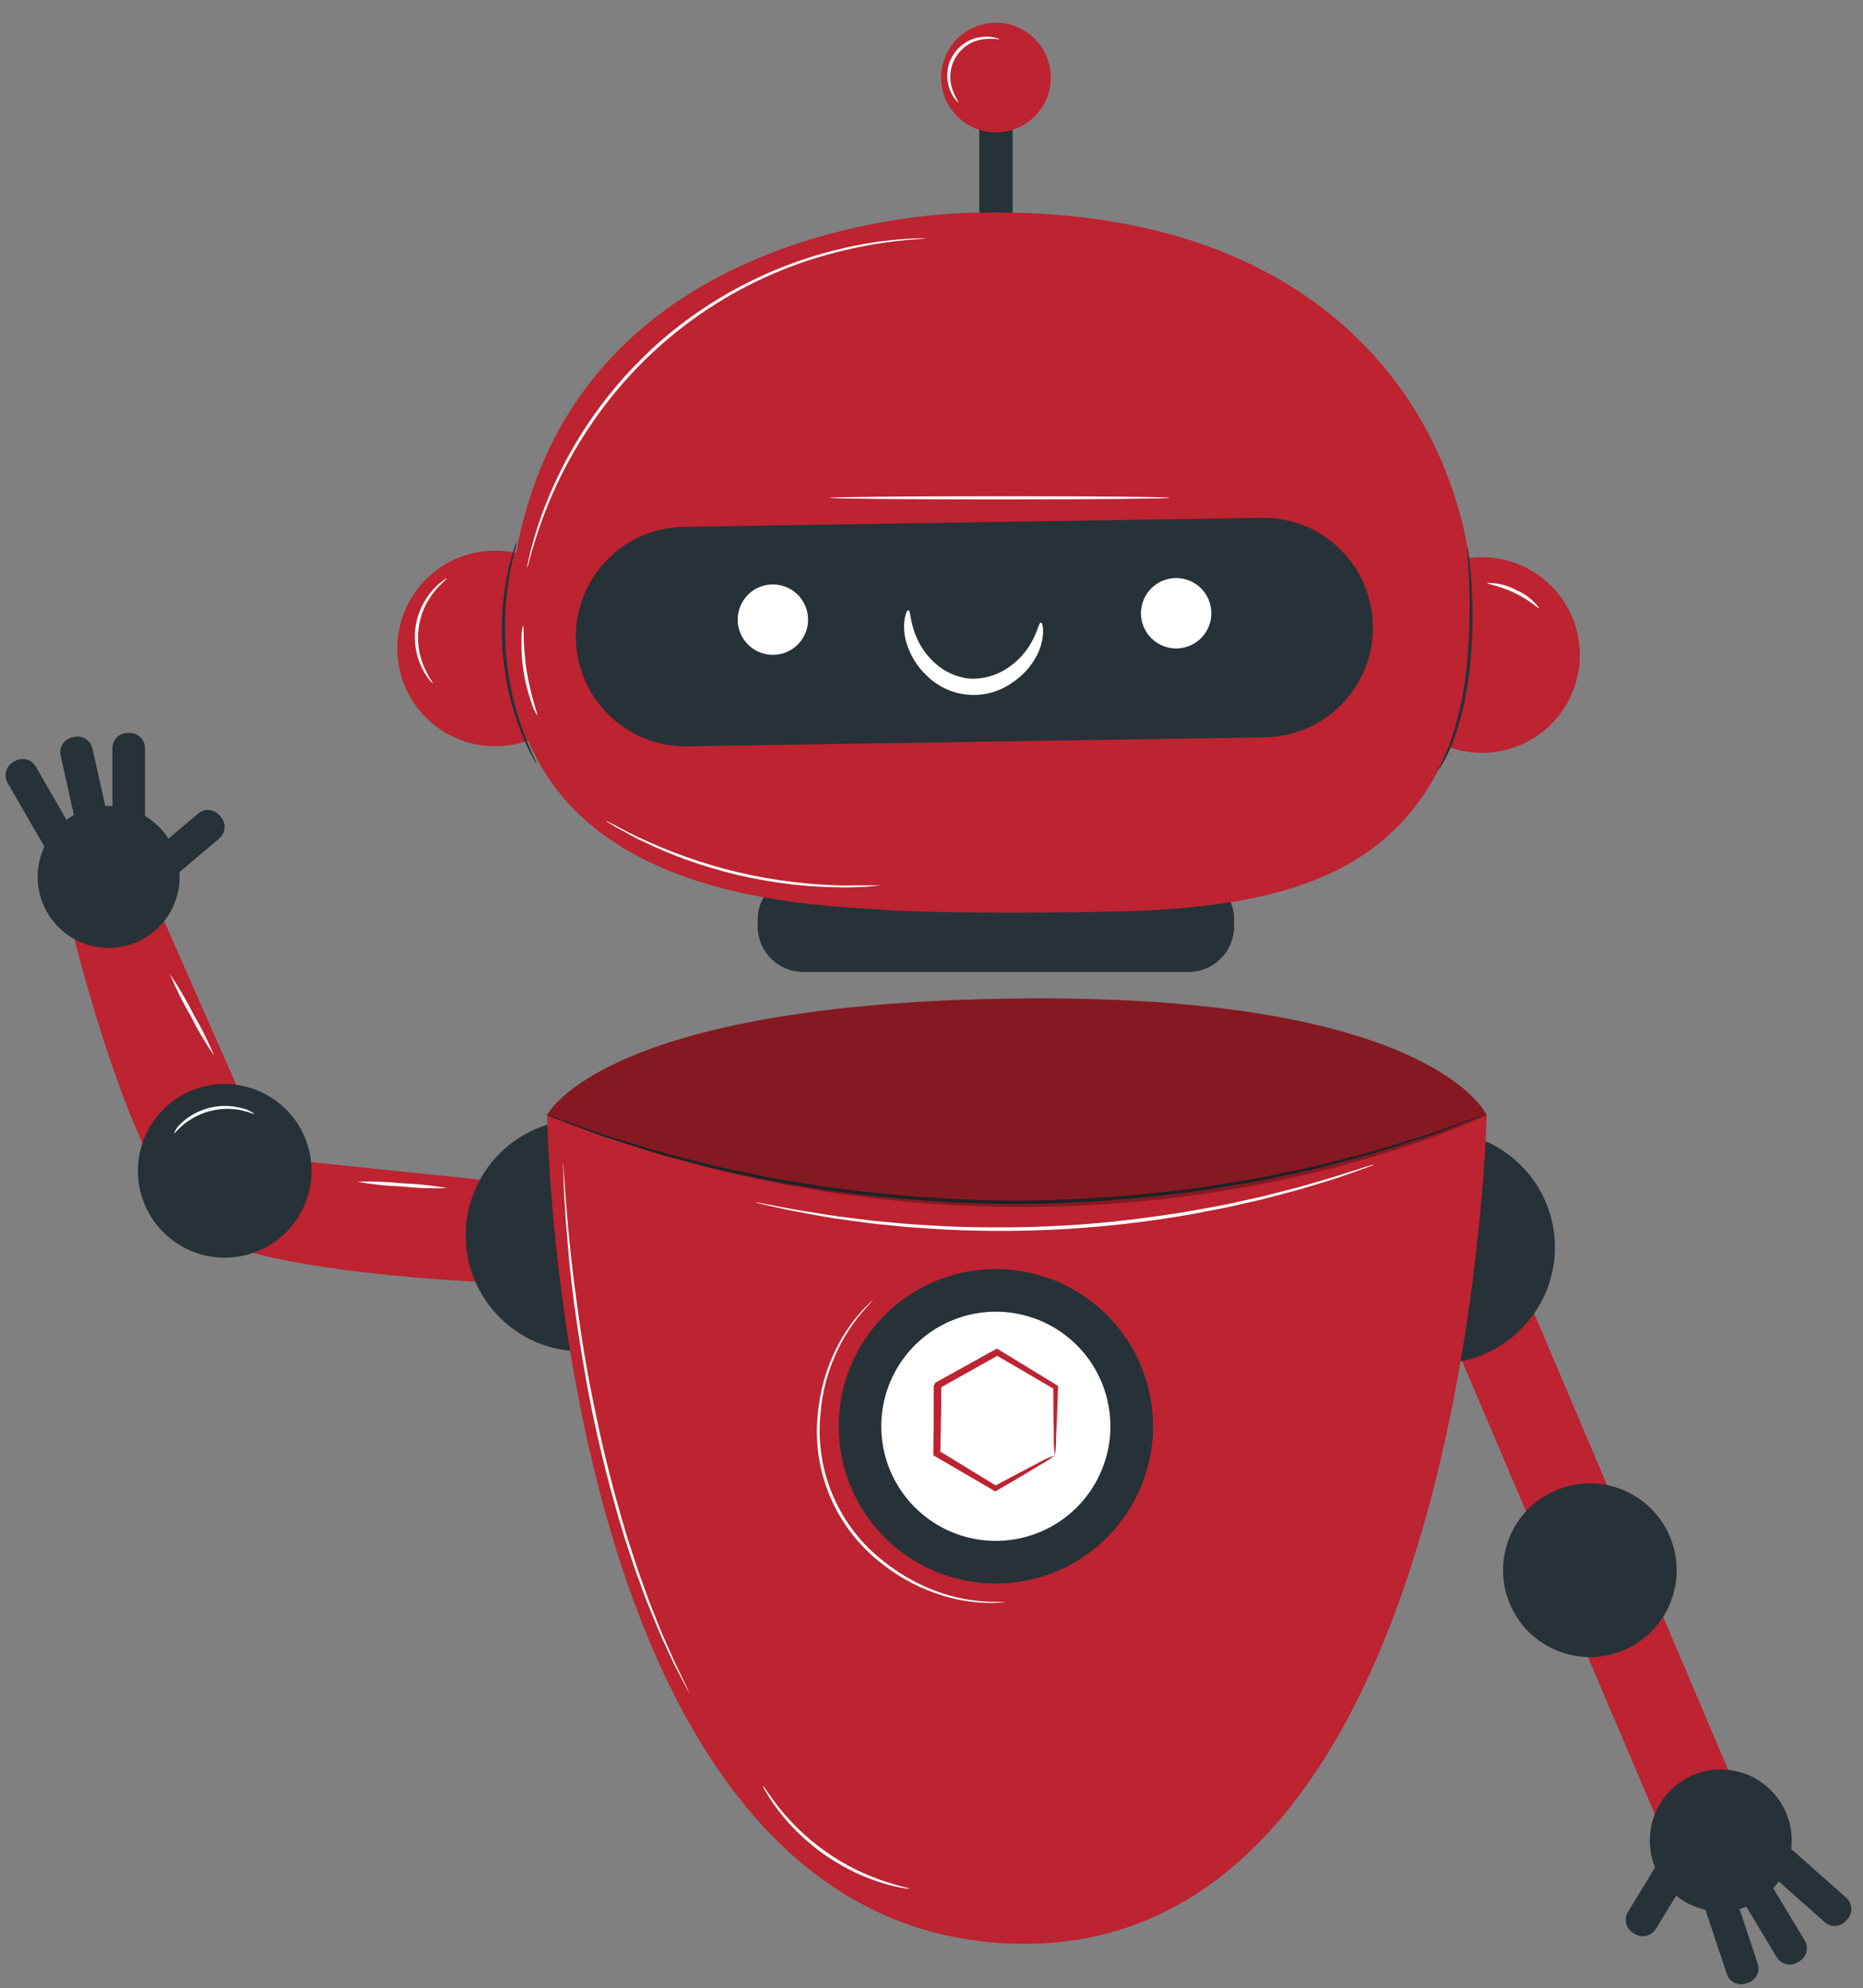 <svg width="209" height="223" viewBox="0 0 209 223" fill="none" xmlns="http://www.w3.org/2000/svg">
<rect x="0" y="0" width="209" height="223" fill="#808080" stroke="none"/>
<path d="M59.385 132.876L30.108 129.845L17.708 101.701L8.074 104.21C8.074 104.21 15.192 133.953 23.157 138.561C31.123 143.17 58.336 143.997 58.336 143.997L59.385 132.876Z" fill="#BD2330"/>
<path d="M74.949 147.19C79.712 141.83 79.229 133.623 73.869 128.86C68.509 124.096 60.302 124.579 55.539 129.939C50.775 135.299 51.258 143.506 56.618 148.27C61.978 153.033 70.185 152.55 74.949 147.19Z" fill="#263238"/>
<path d="M65.244 151.559C62.235 151.559 59.32 150.516 56.994 148.607C54.668 146.699 53.076 144.043 52.489 141.092C51.902 138.141 52.357 135.077 53.775 132.424C55.193 129.771 57.488 127.691 60.267 126.539C63.047 125.388 66.14 125.236 69.019 126.11C71.899 126.983 74.386 128.828 76.058 131.329C77.729 133.831 78.481 136.835 78.187 139.829C77.892 142.824 76.568 145.623 74.44 147.75C73.235 148.962 71.802 149.922 70.224 150.576C68.645 151.23 66.953 151.564 65.244 151.559ZM65.244 125.591C62.243 125.588 59.335 126.626 57.013 128.527C54.691 130.428 53.101 133.075 52.513 136.018C51.924 138.96 52.374 142.016 53.786 144.663C55.197 147.311 57.483 149.388 60.255 150.539C63.026 151.69 66.11 151.845 68.983 150.977C71.855 150.109 74.338 148.272 76.007 145.779C77.677 143.286 78.431 140.291 78.14 137.304C77.849 134.318 76.532 131.524 74.412 129.4C73.212 128.191 71.784 127.231 70.21 126.577C68.636 125.924 66.948 125.588 65.244 125.591Z" fill="#263238"/>
<path d="M27.483 140.785C32.713 139.529 35.935 134.272 34.679 129.043C33.424 123.813 28.166 120.591 22.937 121.847C17.707 123.102 14.486 128.36 15.741 133.589C16.997 138.819 22.254 142.04 27.483 140.785Z" fill="#263238"/>
<path d="M17.816 103.977C20.924 100.869 20.924 95.829 17.816 92.722C14.707 89.613 9.668 89.613 6.56 92.722C3.452 95.829 3.452 100.869 6.56 103.977C9.668 107.085 14.707 107.085 17.816 103.977Z" fill="#263238"/>
<path d="M24.593 94.042L18.039 99.576L15.676 96.777L22.229 91.243C22.574 90.952 23.021 90.81 23.471 90.848C23.921 90.885 24.337 91.101 24.629 91.446L24.79 91.637C24.936 91.808 25.046 92.005 25.115 92.219C25.183 92.432 25.209 92.657 25.191 92.881C25.173 93.104 25.11 93.322 25.008 93.521C24.905 93.72 24.764 93.897 24.593 94.042Z" fill="#263238"/>
<path d="M16.269 83.907V92.248C16.269 92.313 16.243 92.375 16.197 92.42C16.152 92.466 16.09 92.492 16.025 92.492H12.856C12.791 92.492 12.729 92.466 12.684 92.42C12.638 92.375 12.612 92.313 12.612 92.248V83.907C12.612 83.456 12.792 83.022 13.111 82.703C13.431 82.384 13.864 82.204 14.315 82.204H14.566C15.017 82.204 15.45 82.384 15.77 82.703C16.089 83.022 16.269 83.456 16.269 83.907Z" fill="#263238"/>
<path d="M10.367 83.939L12.188 92.079C12.202 92.141 12.19 92.207 12.156 92.262C12.121 92.316 12.066 92.355 12.004 92.369L8.91 93.061C8.847 93.075 8.781 93.064 8.727 93.029C8.673 92.994 8.634 92.94 8.62 92.877L6.799 84.737C6.7 84.296 6.781 83.834 7.023 83.453C7.265 83.072 7.648 82.802 8.089 82.703L8.333 82.649C8.774 82.55 9.236 82.631 9.617 82.873C9.999 83.114 10.268 83.498 10.367 83.939Z" fill="#263238"/>
<path d="M4.017 85.979L8.188 93.202C8.22 93.258 8.229 93.325 8.212 93.387C8.196 93.449 8.155 93.502 8.099 93.534L5.354 95.119C5.298 95.152 5.232 95.16 5.169 95.144C5.107 95.127 5.054 95.086 5.022 95.03L0.851 87.807C0.625 87.416 0.564 86.951 0.681 86.514C0.798 86.078 1.083 85.706 1.475 85.481L1.691 85.355C2.082 85.13 2.547 85.068 2.983 85.185C3.42 85.302 3.792 85.588 4.017 85.979Z" fill="#263238"/>
<path d="M186.625 205.783L195.388 202.056L170.102 142.602L161.339 146.329L186.625 205.783Z" fill="#BD2330"/>
<path d="M171.358 148.283C175.993 142.812 175.315 134.619 169.844 129.983C164.372 125.348 156.179 126.026 151.544 131.498C146.909 136.969 147.587 145.162 153.058 149.797C158.53 154.433 166.723 153.755 171.358 148.283Z" fill="#263238"/>
<path d="M161.478 152.922C159.441 152.923 157.432 152.445 155.614 151.528C153.795 150.611 152.217 149.28 151.006 147.641C149.796 146.003 148.987 144.103 148.645 142.095C148.303 140.087 148.437 138.027 149.036 136.08C149.747 133.784 151.081 131.73 152.889 130.146C154.697 128.562 156.909 127.511 159.279 127.109C161.649 126.707 164.084 126.97 166.313 127.869C168.543 128.768 170.479 130.267 171.908 132.2C173.336 134.134 174.2 136.425 174.404 138.82C174.608 141.216 174.144 143.62 173.063 145.767C171.983 147.915 170.328 149.72 168.283 150.983C166.237 152.246 163.882 152.917 161.478 152.922ZM161.478 126.94C159.079 126.942 156.727 127.61 154.684 128.87C152.641 130.129 150.988 131.931 149.909 134.074C148.829 136.217 148.365 138.617 148.568 141.008C148.771 143.399 149.634 145.687 151.06 147.617C152.486 149.547 154.419 151.044 156.645 151.941C158.871 152.837 161.302 153.099 163.667 152.696C166.033 152.294 168.241 151.243 170.045 149.66C171.849 148.078 173.178 146.026 173.885 143.733C174.895 140.447 174.56 136.894 172.953 133.855C171.346 130.817 168.599 128.539 165.315 127.524C164.059 127.135 162.751 126.938 161.437 126.94H161.478Z" fill="#263238"/>
<path d="M187.741 178.712C189.181 173.53 186.147 168.162 180.965 166.722C175.783 165.282 170.415 168.315 168.975 173.497C167.535 178.679 170.569 184.047 175.751 185.487C180.933 186.927 186.301 183.894 187.741 178.712Z" fill="#263238"/>
<path d="M193.042 214.374C197.437 214.374 201 210.811 201 206.415C201 202.02 197.437 198.457 193.042 198.457C188.646 198.457 185.083 202.02 185.083 206.415C185.083 210.811 188.646 214.374 193.042 214.374Z" fill="#263238"/>
<path d="M182.632 214.43L187.089 207.118L190.217 209.024L185.76 216.336C185.525 216.722 185.147 216.999 184.708 217.105C184.269 217.212 183.806 217.139 183.42 216.904L183.206 216.774C183.014 216.658 182.847 216.506 182.714 216.325C182.582 216.144 182.486 215.939 182.432 215.721C182.379 215.504 182.369 215.277 182.404 215.056C182.438 214.834 182.516 214.622 182.632 214.43Z" fill="#263238"/>
<path d="M193.728 221.404L191.087 213.493C191.067 213.431 191.071 213.365 191.1 213.307C191.129 213.249 191.18 213.205 191.241 213.185L194.247 212.181C194.308 212.161 194.375 212.165 194.433 212.194C194.491 212.223 194.535 212.274 194.555 212.335L197.196 220.247C197.264 220.46 197.29 220.684 197.271 220.907C197.253 221.13 197.191 221.347 197.088 221.546C196.986 221.745 196.845 221.921 196.675 222.066C196.504 222.21 196.307 222.32 196.094 222.388L195.856 222.467C195.433 222.603 194.973 222.568 194.576 222.369C194.178 222.17 193.874 221.824 193.728 221.404Z" fill="#263238"/>
<path d="M199.323 219.508L195.019 212.364C195.002 212.336 194.991 212.306 194.986 212.275C194.982 212.243 194.983 212.211 194.991 212.18C194.999 212.149 195.012 212.12 195.031 212.094C195.05 212.068 195.074 212.046 195.101 212.03L197.816 210.394C197.844 210.378 197.874 210.367 197.906 210.362C197.937 210.357 197.969 210.359 198 210.366C198.031 210.374 198.061 210.388 198.086 210.407C198.112 210.426 198.134 210.45 198.15 210.477L202.455 217.621C202.688 218.008 202.758 218.472 202.649 218.91C202.54 219.348 202.262 219.726 201.875 219.959L201.661 220.088C201.274 220.321 200.81 220.391 200.372 220.282C199.934 220.173 199.556 219.895 199.323 219.508Z" fill="#263238"/>
<path d="M204.696 215.569L198.453 210.038C198.405 209.995 198.375 209.935 198.371 209.87C198.367 209.806 198.389 209.743 198.432 209.694L200.529 207.327C200.572 207.279 200.632 207.249 200.697 207.246C200.761 207.242 200.825 207.264 200.873 207.306L207.116 212.838C207.454 213.137 207.659 213.559 207.687 214.009C207.714 214.46 207.561 214.903 207.261 215.242L207.095 215.429C206.795 215.765 206.374 215.968 205.925 215.994C205.475 216.021 205.033 215.868 204.696 215.569Z" fill="#263238"/>
<path d="M61.387 125.049C61.387 125.049 62.325 216.202 113.476 217.981C164.627 219.761 166.775 125.702 166.775 125.049C166.775 125.049 160.735 111.46 114.081 111.988C67.427 112.517 61.387 125.049 61.387 125.049Z" fill="#BD2330"/>
<path d="M90.107 109.007H133.341C136.163 109.007 138.45 106.719 138.45 103.898V103.154C138.45 100.332 136.163 98.045 133.341 98.045H90.107C87.286 98.045 84.999 100.332 84.999 103.154V103.898C84.999 106.719 87.286 109.007 90.107 109.007Z" fill="#263238"/>
<path d="M109.861 27.953H113.594V9.082H109.861V27.953Z" fill="#263238"/>
<path d="M168.8 84.135C174.694 82.734 178.336 76.821 176.935 70.927C175.534 65.034 169.621 61.392 163.728 62.792C157.834 64.193 154.192 70.106 155.593 76C156.994 81.893 162.907 85.535 168.8 84.135Z" fill="#BD2330"/>
<path d="M57.971 83.422C63.879 82.082 67.582 76.207 66.242 70.299C64.901 64.392 59.026 60.689 53.118 62.029C47.211 63.369 43.508 69.244 44.848 75.152C46.188 81.06 52.063 84.762 57.971 83.422Z" fill="#BD2330"/>
<path d="M109.556 23.859C109.556 23.859 64.96 23.324 57.911 61.977C50.863 100.631 88.564 101.326 99.415 102.056C104.329 102.39 114.852 102.424 124.139 102.257C144.699 101.903 159.226 97.927 164.168 78.854C164.757 76.618 165.127 74.329 165.273 72.021C166.573 51.086 152.442 22.831 109.556 23.859Z" fill="#BD2330"/>
<path d="M141.905 82.691L77.117 83.699C75.5 83.727 73.894 83.437 72.39 82.844C70.886 82.251 69.513 81.367 68.351 80.243C67.189 79.119 66.26 77.777 65.617 76.293C64.975 74.81 64.631 73.214 64.605 71.597C64.578 69.98 64.869 68.374 65.463 66.87C66.057 65.366 66.941 63.993 68.066 62.831C69.19 61.669 70.533 60.74 72.017 60.098C73.501 59.455 75.097 59.111 76.714 59.086L141.502 58.078C143.119 58.048 144.725 58.338 146.23 58.931C147.735 59.524 149.107 60.407 150.27 61.532C151.432 62.656 152.361 63.998 153.003 65.482C153.646 66.966 153.989 68.562 154.014 70.179C154.042 71.796 153.751 73.403 153.158 74.908C152.564 76.412 151.68 77.785 150.555 78.947C149.43 80.109 148.087 81.038 146.603 81.681C145.119 82.323 143.522 82.666 141.905 82.691Z" fill="#263238"/>
<path d="M90.58 70.256C90.429 71.022 90.055 71.726 89.504 72.279C88.953 72.833 88.25 73.21 87.485 73.364C86.719 73.518 85.926 73.442 85.204 73.145C84.481 72.848 83.864 72.343 83.428 71.695C82.993 71.047 82.76 70.284 82.758 69.504C82.756 68.723 82.986 67.959 83.418 67.309C83.85 66.659 84.465 66.151 85.186 65.85C85.906 65.55 86.7 65.469 87.466 65.62C87.975 65.719 88.459 65.919 88.891 66.206C89.323 66.493 89.694 66.862 89.983 67.293C90.272 67.723 90.474 68.207 90.576 68.715C90.679 69.223 90.68 69.747 90.58 70.256Z" fill="white"/>
<path d="M135.823 69.533C135.674 70.3 135.3 71.005 134.75 71.559C134.2 72.113 133.497 72.492 132.732 72.647C131.966 72.802 131.172 72.727 130.449 72.43C129.727 72.134 129.108 71.629 128.672 70.981C128.236 70.333 128.002 69.57 128 68.789C127.998 68.008 128.227 67.244 128.659 66.593C129.092 65.942 129.707 65.435 130.428 65.134C131.149 64.833 131.943 64.753 132.709 64.904C133.736 65.105 134.64 65.706 135.224 66.574C135.808 67.442 136.023 68.506 135.823 69.533Z" fill="white"/>
<path d="M129.309 161.249C129.056 164.727 127.776 168.052 125.632 170.803C123.489 173.554 120.578 175.608 117.267 176.705C113.956 177.801 110.395 177.892 107.033 176.964C103.671 176.037 100.659 174.133 98.379 171.495C96.099 168.856 94.652 165.6 94.222 162.139C93.793 158.678 94.398 155.167 95.964 152.051C97.529 148.934 99.983 146.351 103.016 144.63C106.049 142.908 109.525 142.124 113.003 142.377C117.667 142.719 122.005 144.899 125.063 148.437C128.121 151.976 129.648 156.584 129.309 161.249Z" fill="#263238"/>
<path d="M124.535 160.901C124.35 163.436 123.416 165.86 121.854 167.864C120.291 169.869 118.169 171.366 115.756 172.164C113.342 172.963 110.747 173.028 108.296 172.352C105.846 171.675 103.652 170.287 101.99 168.363C100.329 166.439 99.275 164.066 98.963 161.544C98.65 159.021 99.093 156.462 100.234 154.191C101.376 151.92 103.166 150.038 105.377 148.784C107.588 147.53 110.121 146.96 112.656 147.146C114.34 147.268 115.982 147.721 117.491 148.479C118.999 149.236 120.343 150.284 121.447 151.562C122.55 152.839 123.39 154.321 123.92 155.924C124.45 157.527 124.659 159.218 124.535 160.901Z" fill="white"/>
<path d="M118.341 163.237C118.243 162.535 118.204 161.825 118.223 161.117C118.189 159.789 118.161 157.892 118.161 155.556L118.3 155.813L111.69 151.956H112.058L105.385 155.702C105.204 156.008 105.628 155.292 105.587 155.368V156.355V157.349C105.587 158.003 105.587 158.656 105.552 159.296C105.552 160.575 105.503 161.812 105.482 163.007L105.302 162.688L111.836 166.677H111.544C113.58 165.579 115.262 164.703 116.409 164.106C117.026 163.754 117.67 163.452 118.335 163.202C117.816 163.624 117.257 163.995 116.666 164.307C115.54 165.002 113.886 165.982 111.801 167.185L111.655 167.268L111.509 167.185L104.892 163.327L104.711 163.223V163C104.711 161.805 104.725 160.568 104.753 159.289C104.753 158.649 104.753 158.003 104.753 157.342V156.355V155.396C104.711 155.473 105.135 154.764 104.954 155.063L111.648 151.351L111.842 151.247L112.023 151.358L118.55 155.348L118.696 155.438V155.605C118.619 158.01 118.543 159.942 118.474 161.256C118.491 161.919 118.447 162.582 118.341 163.237Z" fill="#BD2330"/>
<path d="M116.081 13.049C118.484 10.647 118.484 6.752 116.081 4.35C113.679 1.947 109.784 1.947 107.382 4.35C104.98 6.752 104.98 10.647 107.382 13.049C109.784 15.451 113.679 15.451 116.081 13.049Z" fill="#BD2330"/>
<path d="M101.903 68.435C102.194 68.469 102.048 69.825 102.91 71.681C103.399 72.746 104.11 73.694 104.996 74.461C106.034 75.375 107.327 75.949 108.7 76.109C110.082 76.198 111.457 75.868 112.648 75.163C113.656 74.577 114.528 73.783 115.206 72.835C116.388 71.187 116.492 69.804 116.784 69.825C116.902 69.825 117.021 70.172 117.021 70.826C116.994 71.757 116.756 72.669 116.325 73.495C115.678 74.743 114.72 75.803 113.545 76.574C112.092 77.598 110.322 78.072 108.552 77.91C106.782 77.748 105.127 76.962 103.883 75.691C102.869 74.721 102.122 73.505 101.715 72.16C101.425 71.264 101.349 70.311 101.492 69.38C101.611 68.734 101.791 68.414 101.903 68.435Z" fill="white"/>
<path d="M161.284 86.444C161.214 86.444 162.013 85.193 162.785 83.004C163.744 80.136 164.351 77.162 164.592 74.148C164.87 71.145 164.94 68.126 164.801 65.112C164.752 63.952 164.696 63.027 164.641 62.332C164.594 61.996 164.582 61.656 164.606 61.317C164.695 61.645 164.753 61.98 164.78 62.318C164.877 62.965 164.974 63.903 165.058 65.098C165.276 68.136 165.241 71.186 164.954 74.218C164.709 77.26 164.062 80.257 163.028 83.129C162.701 83.995 162.306 84.834 161.847 85.638C161.682 85.922 161.494 86.192 161.284 86.444Z" fill="#263238"/>
<path d="M57.995 60.685C57.955 61.022 57.883 61.355 57.779 61.678C57.689 61.991 57.591 62.374 57.501 62.832C57.411 63.291 57.272 63.792 57.188 64.368C56.945 65.708 56.782 67.061 56.702 68.421C56.608 70.084 56.632 71.752 56.771 73.412C56.926 75.069 57.196 76.713 57.578 78.333C57.897 79.658 58.296 80.962 58.773 82.239C58.961 82.788 59.176 83.268 59.35 83.699C59.524 84.13 59.691 84.491 59.83 84.783C59.988 85.083 60.118 85.397 60.219 85.721C60.021 85.446 59.849 85.153 59.705 84.846C59.508 84.498 59.329 84.141 59.169 83.775C58.975 83.358 58.738 82.879 58.537 82.329C58.021 81.056 57.593 79.748 57.258 78.416C56.851 76.781 56.568 75.117 56.41 73.439C56.268 71.763 56.254 70.078 56.368 68.4C56.465 67.028 56.656 65.665 56.938 64.32C57.042 63.743 57.188 63.236 57.306 62.784C57.425 62.332 57.536 61.95 57.64 61.637C57.732 61.31 57.851 60.992 57.995 60.685Z" fill="#263238"/>
<path d="M61.15 124.973L61.414 125.049L62.193 125.313L65.154 126.356L67.295 127.12C68.08 127.385 68.949 127.635 69.874 127.92C71.73 128.469 73.822 129.185 76.199 129.741L79.904 130.693C81.197 131.02 82.559 131.263 83.963 131.569C86.743 132.208 89.795 132.646 92.999 133.161C99.929 134.111 106.913 134.611 113.907 134.655C120.901 134.614 127.886 134.115 134.815 133.161C137.998 132.646 141.029 132.215 143.851 131.569C145.241 131.27 146.631 131.027 147.91 130.7L151.622 129.748C153.992 129.192 156.084 128.476 157.94 127.927C158.865 127.642 159.734 127.392 160.519 127.127L162.66 126.363L165.621 125.32L166.399 125.056C166.487 125.021 166.578 124.996 166.671 124.98L166.413 125.091L165.649 125.39L162.709 126.495L160.519 127.315C159.741 127.586 158.872 127.843 157.947 128.142C156.091 128.712 154.006 129.442 151.629 130.019L147.917 130.992C146.631 131.326 145.262 131.576 143.858 131.889C141.078 132.542 138.019 132.987 134.822 133.515C127.878 134.489 120.877 134.998 113.865 135.037C106.856 134.993 99.857 134.482 92.916 133.508C89.725 132.987 86.66 132.535 83.879 131.882C82.489 131.569 81.099 131.319 79.82 130.985L76.109 130.012C73.731 129.435 71.646 128.705 69.79 128.135C68.866 127.836 68.004 127.579 67.218 127.308L65.085 126.509L62.144 125.404L61.38 125.105C61.299 125.068 61.222 125.024 61.15 124.973Z" fill="#263238"/>
<g opacity="0.3">
<path d="M61.387 125.049C61.387 125.049 67.427 112.537 114.081 111.988C160.735 111.439 166.775 125.049 166.775 125.049C166.775 125.049 119.69 148.258 61.387 125.049Z" fill="black"/>
</g>
<path d="M103.905 26.751C103.852 26.756 103.798 26.756 103.745 26.751L103.279 26.799C102.862 26.841 102.251 26.855 101.465 26.945C99.249 27.16 97.05 27.525 94.883 28.037C83.674 30.604 73.788 37.173 67.079 46.512C63.838 51 61.385 56.006 59.823 61.317C59.58 62.068 59.447 62.666 59.329 63.062L59.197 63.52C59.185 63.573 59.166 63.625 59.142 63.673C59.133 63.62 59.133 63.566 59.142 63.514C59.142 63.388 59.197 63.236 59.239 63.048C59.336 62.645 59.441 62.04 59.663 61.275C60.243 59.116 60.987 57.004 61.887 54.957C64.858 48.156 69.381 42.145 75.094 37.406C80.831 32.703 87.589 29.409 94.827 27.786C97.007 27.291 99.221 26.963 101.451 26.806C102.244 26.737 102.841 26.744 103.272 26.723H103.745C103.856 26.737 103.905 26.744 103.905 26.751Z" fill="white"/>
<path d="M60.275 80.258C59.996 79.828 59.781 79.359 59.636 78.868C58.811 76.545 58.427 74.089 58.502 71.625C58.483 71.114 58.544 70.602 58.683 70.11C58.794 70.11 58.642 72.431 59.086 75.24C59.531 78.048 60.379 80.216 60.275 80.258Z" fill="white"/>
<path d="M48.576 76.664C48.576 76.664 48.416 76.553 48.201 76.289C47.894 75.915 47.63 75.507 47.416 75.073C46.673 73.636 46.389 72.006 46.602 70.403C46.814 68.799 47.513 67.3 48.604 66.106C48.924 65.74 49.285 65.414 49.681 65.133C49.818 65.019 49.973 64.929 50.14 64.869C50.182 64.924 49.556 65.349 48.799 66.259C47.804 67.45 47.168 68.898 46.964 70.436C46.76 71.974 46.996 73.538 47.645 74.948C48.132 76.053 48.625 76.623 48.576 76.664Z" fill="white"/>
<path d="M112.128 4.411C111.585 4.351 111.039 4.34 110.494 4.376C109.846 4.433 109.219 4.638 108.662 4.974C108.105 5.311 107.633 5.771 107.281 6.318C106.93 6.866 106.708 7.487 106.634 8.133C106.559 8.78 106.634 9.435 106.852 10.048C107.04 10.557 107.272 11.047 107.547 11.515C107.547 11.515 107.408 11.431 107.213 11.209C106.946 10.887 106.735 10.523 106.588 10.131C106.323 9.482 106.218 8.779 106.282 8.081C106.346 7.383 106.578 6.71 106.957 6.12C107.336 5.53 107.852 5.041 108.46 4.692C109.069 4.344 109.752 4.147 110.453 4.119C110.869 4.09 111.287 4.13 111.69 4.237C112.003 4.286 112.128 4.39 112.128 4.411Z" fill="white"/>
<path d="M172.71 68.233C172.634 68.317 171.557 67.281 169.93 66.502C168.304 65.724 166.823 65.495 166.837 65.383C167.97 65.355 169.09 65.629 170.083 66.176C171.128 66.613 172.036 67.324 172.71 68.233Z" fill="white"/>
<path d="M77.373 189.921C77.341 189.879 77.314 189.835 77.29 189.789L77.06 189.379C76.852 188.982 76.574 188.454 76.213 187.78C76.032 187.432 75.837 187.043 75.615 186.626L74.961 185.236C74.489 184.228 73.96 183.081 73.439 181.761C73.175 181.114 72.897 180.433 72.605 179.731C72.313 179.029 72.063 178.264 71.778 177.493C71.18 175.957 70.673 174.268 70.082 172.516C68.991 168.971 67.92 165.044 66.982 160.873C66.043 156.703 65.362 152.678 64.806 149.015C64.25 145.352 63.889 142.064 63.666 139.242C63.534 137.852 63.451 136.587 63.381 135.475C63.312 134.363 63.249 133.39 63.228 132.625C63.208 131.861 63.187 131.27 63.166 130.825V130.359C63.158 130.306 63.158 130.252 63.166 130.199C63.174 130.252 63.174 130.306 63.166 130.359L63.208 130.825C63.208 131.263 63.284 131.868 63.333 132.618C63.381 133.369 63.451 134.356 63.548 135.461C63.645 136.566 63.736 137.831 63.889 139.222C64.139 142.002 64.584 145.311 65.105 148.953C65.626 152.595 66.384 156.599 67.302 160.769C68.219 164.94 69.296 168.86 70.36 172.398C70.951 174.149 71.444 175.831 72.028 177.368C72.306 178.146 72.57 178.89 72.834 179.606L73.641 181.649C74.141 182.949 74.656 184.103 75.114 185.125L75.74 186.515C75.941 186.939 76.136 187.328 76.31 187.683L77.088 189.309L77.283 189.733C77.325 189.789 77.356 189.853 77.373 189.921Z" fill="white"/>
<path d="M50.175 133.251C48.48 133.315 46.781 133.255 45.094 133.07C43.399 133.011 41.711 132.832 40.041 132.535C41.737 132.471 43.435 132.531 45.122 132.716C46.817 132.775 48.506 132.953 50.175 133.251Z" fill="white"/>
<path d="M24.026 118.411C23.041 116.975 22.156 115.472 21.378 113.914C20.497 112.413 19.721 110.852 19.057 109.243C20.04 110.682 20.922 112.187 21.698 113.747C22.584 115.245 23.362 116.803 24.026 118.411Z" fill="white"/>
<path d="M102.049 211.837C101.775 211.832 101.503 211.799 101.236 211.739C100.5 211.608 99.774 211.432 99.06 211.211C98 210.888 96.964 210.491 95.96 210.023C94.737 209.433 93.561 208.75 92.443 207.979C91.337 207.189 90.296 206.313 89.329 205.359C88.546 204.574 87.821 203.733 87.16 202.842C86.708 202.248 86.297 201.623 85.93 200.973C85.78 200.744 85.656 200.499 85.561 200.243C85.617 200.208 86.201 201.216 87.362 202.689C88.044 203.546 88.78 204.359 89.565 205.122C91.489 206.991 93.697 208.544 96.106 209.724C97.09 210.199 98.102 210.615 99.136 210.968C100.916 211.566 102.063 211.767 102.049 211.837Z" fill="white"/>
<path d="M112.712 179.682C112.551 179.71 112.388 179.727 112.225 179.731C111.763 179.77 111.299 179.784 110.835 179.773C109.106 179.735 107.392 179.456 105.74 178.946C104.599 178.59 103.488 178.144 102.417 177.611C101.19 176.98 100.027 176.233 98.942 175.38C96.43 173.45 94.449 170.912 93.187 168.006C91.925 165.1 91.423 161.921 91.727 158.767C91.84 157.399 92.085 156.044 92.457 154.722C92.79 153.575 93.22 152.459 93.743 151.386C94.497 149.829 95.466 148.385 96.621 147.097C96.93 146.745 97.26 146.411 97.608 146.096C97.723 145.981 97.846 145.874 97.976 145.776C97.976 145.776 97.517 146.27 96.725 147.167C95.612 148.474 94.678 149.923 93.945 151.476C92.851 153.764 92.2 156.238 92.026 158.767C91.744 161.865 92.246 164.984 93.485 167.837C94.724 170.69 96.66 173.186 99.116 175.095C100.169 175.942 101.3 176.687 102.494 177.319C103.541 177.871 104.631 178.336 105.754 178.709C107.381 179.237 109.071 179.548 110.779 179.634C112.037 179.682 112.712 179.641 112.712 179.682Z" fill="white"/>
<path d="M28.558 124.945C28.558 125 28.022 124.743 27.168 124.542C26.023 124.291 24.838 124.303 23.699 124.576C22.56 124.85 21.498 125.377 20.592 126.119C19.897 126.696 19.563 127.155 19.515 127.12C19.705 126.66 20 126.251 20.377 125.925C21.279 125.097 22.377 124.513 23.568 124.229C24.759 123.944 26.003 123.968 27.181 124.298C27.684 124.405 28.155 124.626 28.558 124.945Z" fill="white"/>
<path d="M131.2 55.833C131.2 55.93 122.665 56.014 112.141 56.014C101.618 56.014 93.075 55.93 93.075 55.833C93.075 55.736 101.611 55.652 112.141 55.652C122.672 55.652 131.2 55.722 131.2 55.833Z" fill="white"/>
<path d="M98.671 99.296C98.567 99.326 98.459 99.342 98.351 99.345L97.42 99.428C97.017 99.463 96.523 99.491 95.946 99.505C95.369 99.519 94.716 99.547 93.993 99.505C92.54 99.505 90.816 99.401 88.905 99.199C86.836 98.959 84.783 98.603 82.754 98.136C80.729 97.65 78.733 97.051 76.776 96.342C75.181 95.758 73.617 95.093 72.091 94.347C71.396 94.042 70.861 93.722 70.353 93.451C69.846 93.18 69.415 92.936 69.067 92.756L68.268 92.269C68.173 92.217 68.085 92.154 68.004 92.082C68.004 92.082 68.115 92.082 68.303 92.207L69.137 92.631C69.491 92.825 69.929 93.055 70.444 93.326C70.958 93.597 71.542 93.875 72.202 94.167C73.509 94.778 75.101 95.432 76.894 96.078C80.792 97.476 84.835 98.427 88.947 98.914C90.837 99.137 92.554 99.262 93.993 99.296C94.688 99.338 95.383 99.296 95.946 99.296C96.509 99.296 97.01 99.296 97.413 99.296H98.344C98.452 99.278 98.563 99.278 98.671 99.296Z" fill="white"/>
<path d="M154.159 130.617C154.108 130.651 154.051 130.676 153.992 130.693L153.492 130.881L151.559 131.576C150.718 131.882 149.69 132.236 148.473 132.591C147.257 132.945 145.888 133.404 144.338 133.793L141.919 134.433C141.078 134.648 140.188 134.829 139.277 135.044C137.456 135.482 135.482 135.83 133.411 136.226C124.389 137.797 115.22 138.359 106.073 137.901C103.988 137.769 101.965 137.665 100.103 137.449C99.171 137.352 98.268 137.283 97.406 137.164L94.924 136.824C93.34 136.636 91.922 136.351 90.677 136.129C89.433 135.906 88.356 135.698 87.487 135.496L85.485 135.051L84.964 134.926C84.903 134.916 84.845 134.898 84.79 134.871C84.853 134.865 84.915 134.865 84.978 134.871L85.499 134.961L87.515 135.343C88.391 135.517 89.461 135.719 90.712 135.906C91.963 136.094 93.374 136.365 94.959 136.539L97.434 136.852C98.296 136.963 99.199 137.025 100.13 137.116C101.986 137.317 103.988 137.408 106.087 137.533C110.293 137.707 114.915 137.713 119.766 137.428C124.618 137.143 129.199 136.539 133.348 135.858C135.434 135.475 137.394 135.163 139.215 134.718C140.125 134.509 141.015 134.335 141.856 134.127L144.275 133.508C145.825 133.14 147.194 132.709 148.411 132.361C149.627 132.014 150.67 131.666 151.511 131.409L153.464 130.784L153.978 130.631L154.159 130.617Z" fill="white"/>
</svg>
